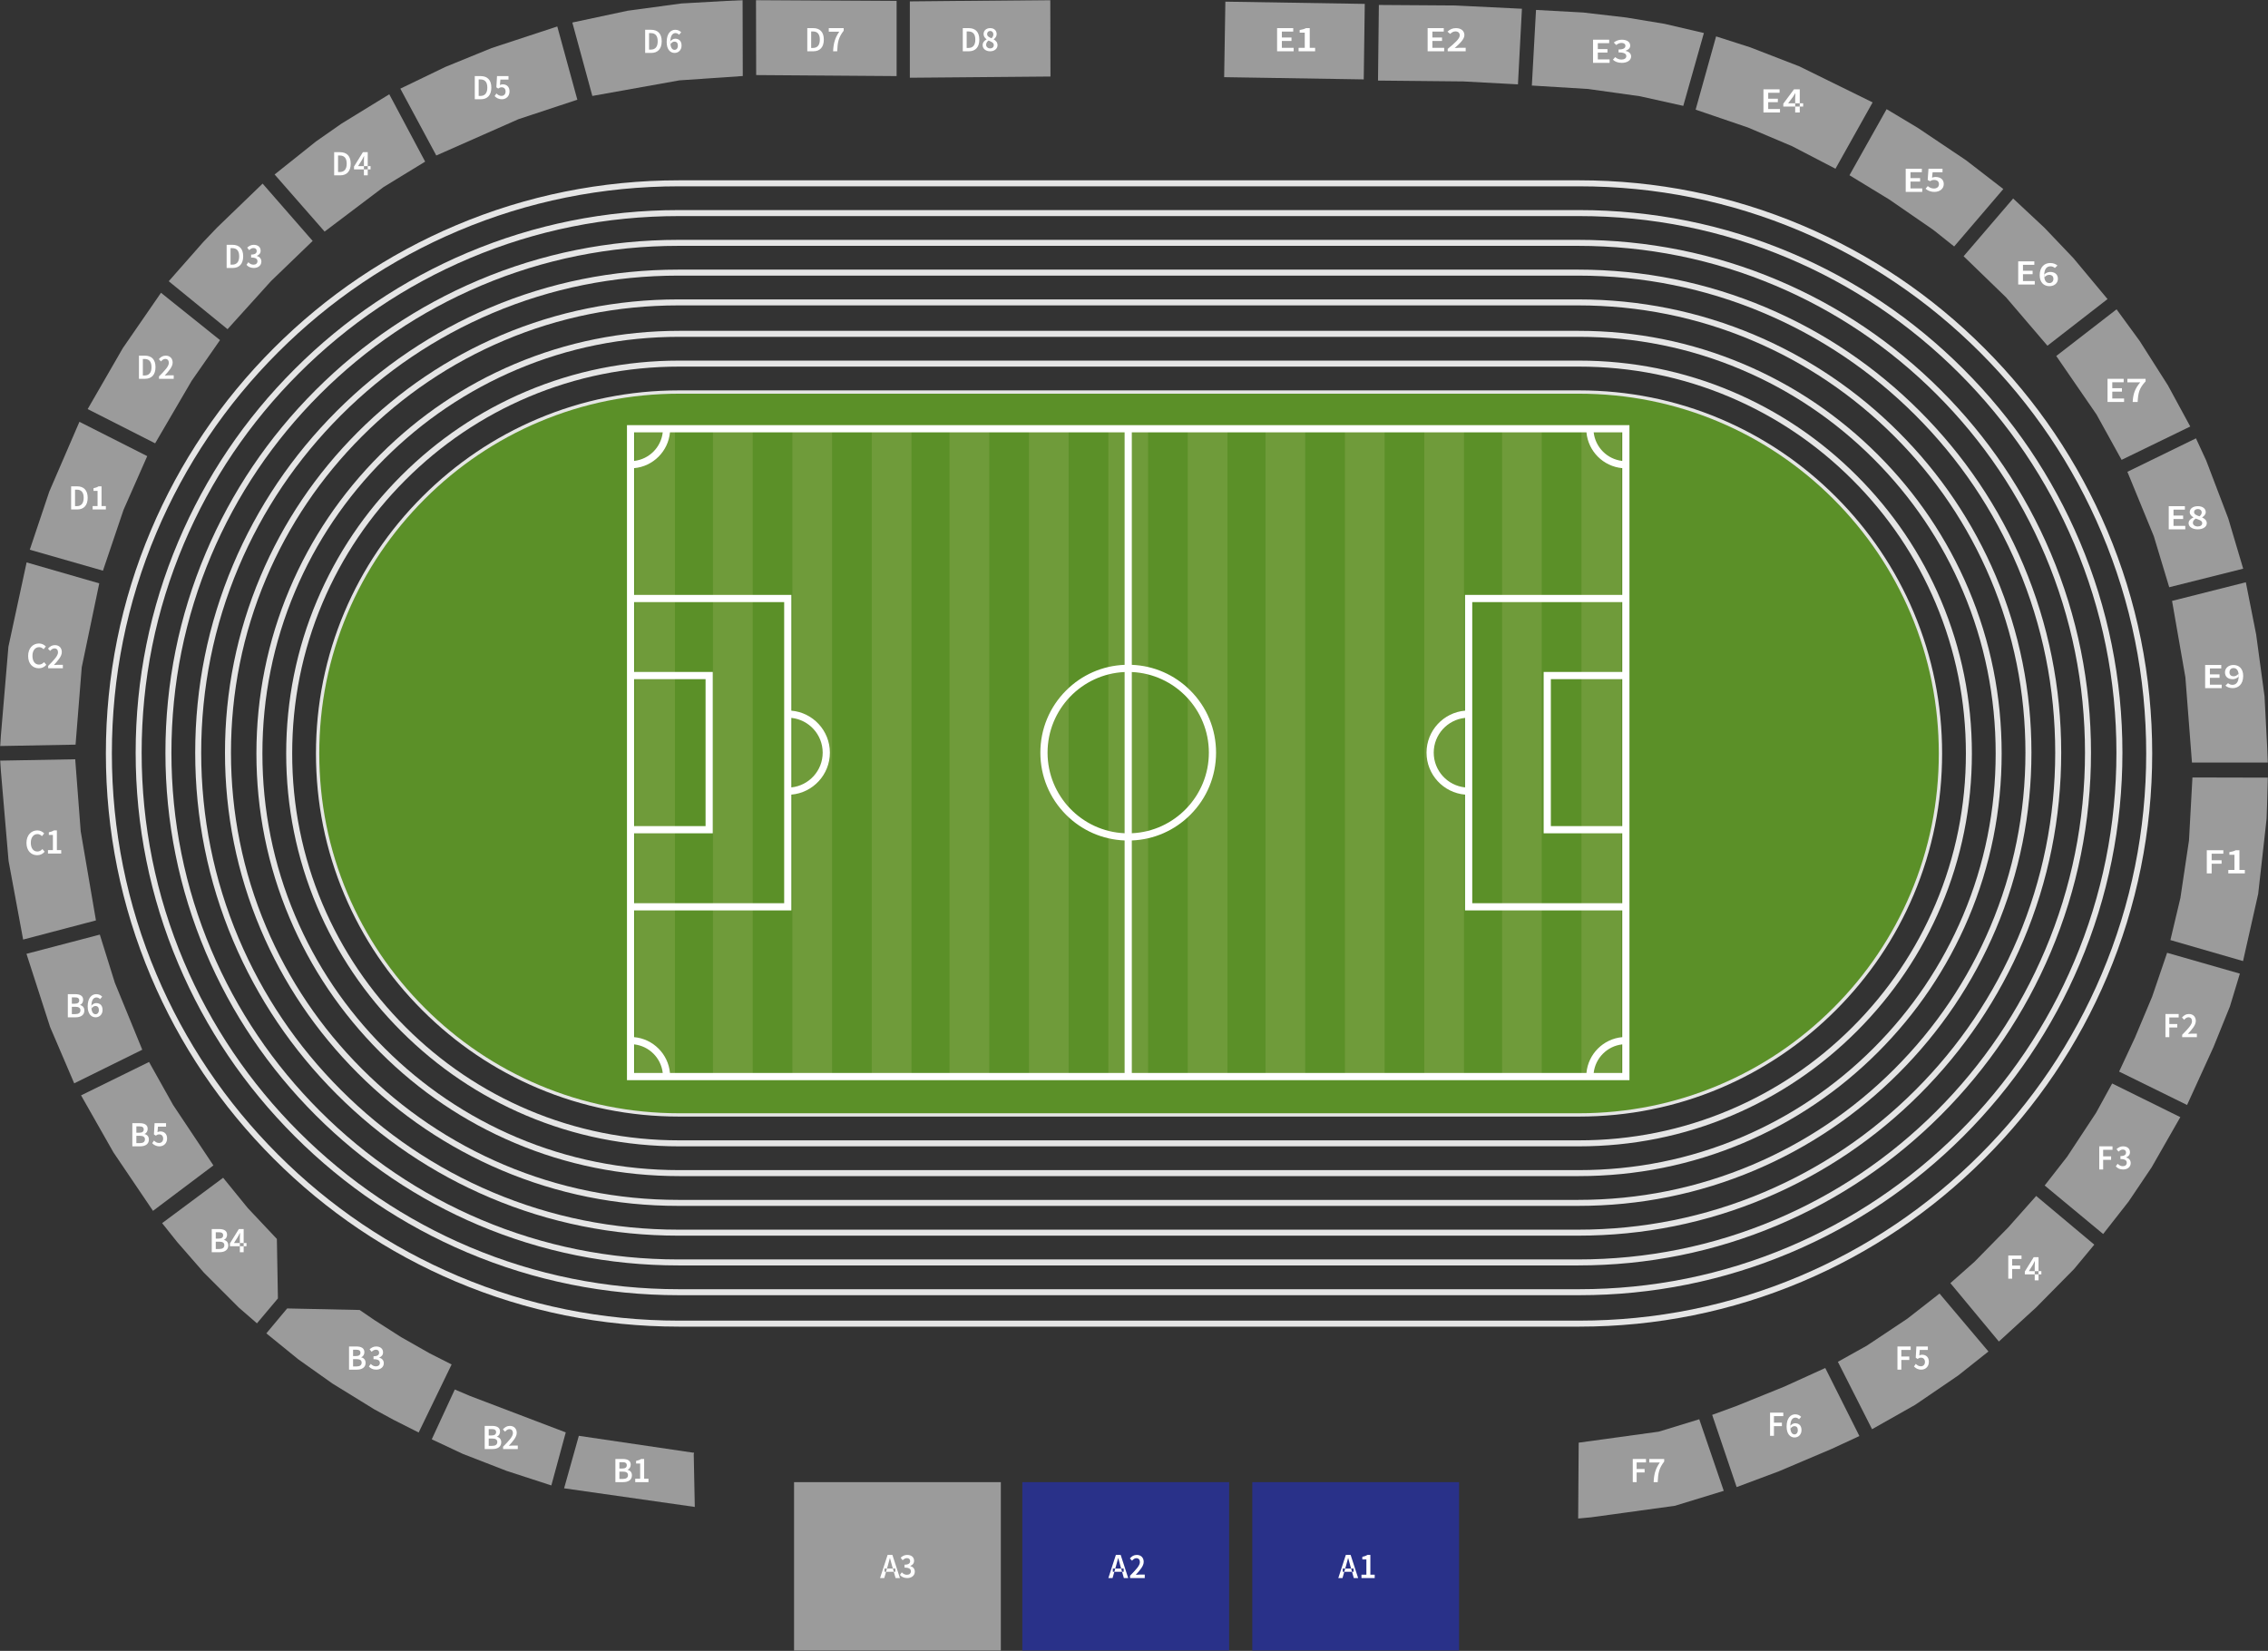 <svg width="1371px" height="998px" viewBox="0 0 1371 998" version="1.1" xmlns="http://www.w3.org/2000/svg" xmlns:xlink="http://www.w3.org/1999/xlink">
    <rect x="0" y="0" width="1371" height="998" fill="#333333" stroke="none"/>
    <title>Group 139</title>
    <defs>
        <polygon id="path-1" points="0 998 1371 998 1371 0 0 0"></polygon>
    </defs>
    <g id="Page-1" stroke="none" stroke-width="1" fill="none" fill-rule="evenodd">
        <g id="Nákupný-proces-1-Copy-3" transform="translate(-154, -504)">
            <g id="Group-139" transform="translate(154, 504)">
                <path d="M410.433,112.628 C364.145,112.628 319.253,121.691 277.003,139.565 C236.185,156.833 199.522,181.558 168.033,213.053 C136.544,244.548 111.823,281.218 94.559,322.045 C76.689,364.303 67.628,409.204 67.628,455.5 C67.628,501.796 76.689,546.697 94.559,588.955 C111.824,629.782 136.544,666.452 168.033,697.947 C199.522,729.442 236.185,754.167 277.003,771.435 C319.254,789.309 364.146,798.372 410.433,798.372 L954.567,798.372 C1000.854,798.372 1045.746,789.309 1087.997,771.435 C1128.815,754.167 1165.478,729.442 1196.968,697.947 C1228.456,666.452 1253.177,629.782 1270.441,588.955 C1288.312,546.696 1297.372,501.796 1297.372,455.5 C1297.372,409.204 1288.312,364.303 1270.441,322.045 C1253.177,281.219 1228.456,244.549 1196.968,213.053 C1165.478,181.558 1128.815,156.833 1087.997,139.565 C1045.747,121.691 1000.855,112.628 954.567,112.628 L410.433,112.628 Z M954.567,802 L410.433,802 C363.658,802 318.29,792.841 275.59,774.777 C234.34,757.326 197.289,732.34 165.468,700.513 C133.647,668.685 108.665,631.628 91.218,590.369 C73.157,547.661 64,502.284 64,455.5 C64,408.716 73.157,363.339 91.218,320.632 C108.665,279.372 133.647,242.315 165.468,210.487 C197.289,178.66 234.339,153.674 275.59,136.223 C318.29,118.159 363.657,109 410.433,109 L954.567,109 C1001.342,109 1046.71,118.159 1089.41,136.223 C1130.661,153.674 1167.711,178.66 1199.532,210.487 C1231.354,242.315 1256.335,279.373 1273.783,320.632 C1291.843,363.34 1301,408.716 1301,455.5 C1301,502.284 1291.843,547.66 1273.783,590.369 C1256.335,631.628 1231.353,668.685 1199.533,700.513 C1167.711,732.34 1130.661,757.326 1089.41,774.777 C1046.71,792.841 1001.342,802 954.567,802 L954.567,802 Z" id="Fill-1" fill="#E5E5E5"></path>
                <path d="M410.37,130.624 C366.514,130.624 323.989,139.195 283.978,156.1 C245.312,172.435 210.579,195.829 180.743,225.632 C150.907,255.434 127.486,290.128 111.133,328.75 C94.209,368.716 85.628,411.193 85.628,455 C85.628,498.807 94.209,541.283 111.132,581.25 C127.487,619.873 150.908,654.567 180.743,684.368 C210.579,714.171 245.312,737.565 283.978,753.9 C323.99,770.805 366.514,779.376 410.37,779.376 L954.63,779.376 C998.486,779.376 1041.01,770.805 1081.023,753.9 C1119.688,737.565 1154.421,714.171 1184.257,684.369 C1214.093,654.566 1237.513,619.872 1253.868,581.25 C1270.791,541.283 1279.372,498.807 1279.372,455 C1279.372,411.194 1270.791,368.717 1253.868,328.75 C1237.513,290.128 1214.093,255.434 1184.257,225.632 C1154.422,195.83 1119.689,172.436 1081.022,156.1 C1041.01,139.195 998.486,130.624 954.63,130.624 L410.37,130.624 Z M954.63,783 L410.37,783 C366.026,783 323.026,774.332 282.564,757.238 C243.466,740.72 208.345,717.065 178.177,686.931 C148.01,656.798 124.329,621.717 107.791,582.662 C90.677,542.246 82,499.294 82,455 C82,410.706 90.677,367.754 107.791,327.338 C124.328,288.284 148.009,253.203 178.177,223.069 C208.345,192.935 243.466,169.28 282.564,152.762 C323.025,135.668 366.026,127 410.37,127 L954.63,127 C998.975,127 1041.975,135.668 1082.436,152.762 C1121.535,169.281 1156.656,192.935 1186.823,223.069 C1216.99,253.202 1240.672,288.284 1257.21,327.338 C1274.323,367.755 1283,410.706 1283,455 C1283,499.294 1274.323,542.246 1257.209,582.662 C1240.673,621.716 1216.991,656.797 1186.823,686.932 C1156.655,717.065 1121.534,740.72 1082.436,757.239 C1041.974,774.332 998.974,783 954.63,783 L954.63,783 Z" id="Fill-3" fill="#E5E5E5"></path>
                <path d="M410.037,148.626 C368.648,148.626 328.526,156.718 290.785,172.679 C254.305,188.107 221.53,210.206 193.372,238.361 C165.213,266.515 143.112,299.286 127.683,335.762 C111.72,373.498 103.626,413.616 103.626,455 C103.626,496.384 111.72,536.502 127.682,574.237 C143.113,610.715 165.214,643.485 193.372,671.64 C221.531,699.794 254.305,721.893 290.785,737.321 C328.525,753.282 368.648,761.374 410.037,761.374 L953.963,761.374 C995.352,761.374 1035.473,753.282 1073.215,737.321 C1109.695,721.893 1142.47,699.794 1170.628,671.64 C1198.787,643.484 1220.888,610.713 1236.317,574.237 C1252.28,536.502 1260.374,496.385 1260.374,455 C1260.374,413.616 1252.28,373.499 1236.318,335.762 C1220.887,299.286 1198.786,266.515 1170.628,238.361 C1142.471,210.207 1109.696,188.108 1073.214,172.679 C1035.474,156.718 995.352,148.626 953.963,148.626 L410.037,148.626 Z M953.963,765 L410.037,765 C368.16,765 327.562,756.811 289.373,740.66 C252.46,725.05 219.298,702.69 190.808,674.203 C162.319,645.718 139.956,612.56 124.342,575.649 C108.19,537.464 100,496.872 100,455 C100,413.128 108.19,372.535 124.343,334.35 C139.955,297.442 162.318,264.284 190.808,235.797 C219.298,207.31 252.46,184.95 289.373,169.34 C327.563,153.189 368.16,145 410.037,145 L953.963,145 C995.84,145 1036.437,153.189 1074.627,169.34 C1111.541,184.952 1144.703,207.311 1173.192,235.797 C1201.682,264.283 1224.044,297.441 1239.658,334.35 C1255.81,372.536 1264,413.128 1264,455 C1264,496.872 1255.81,537.465 1239.657,575.65 C1224.045,612.558 1201.683,645.716 1173.192,674.203 C1144.702,702.69 1111.54,725.05 1074.627,740.661 C1036.437,756.811 995.839,765 953.963,765 L953.963,765 Z" id="Fill-5" fill="#E5E5E5"></path>
                <path d="M409.974,166.627 C371.015,166.627 333.26,174.241 297.759,189.259 C263.433,203.779 232.588,224.582 206.082,251.09 C179.577,277.597 158.776,308.445 144.256,342.775 C129.24,378.28 121.627,416.038 121.627,455 C121.627,493.962 129.24,531.72 144.256,567.224 C158.776,601.556 179.577,632.404 206.082,658.91 C232.587,685.418 263.432,706.221 297.759,720.741 C333.262,735.759 371.016,743.373 409.974,743.373 L954.026,743.373 C992.984,743.373 1030.738,735.759 1066.241,720.742 C1100.567,706.221 1131.412,685.418 1157.918,658.91 C1184.424,632.402 1205.225,601.554 1219.743,567.225 C1234.76,531.72 1242.373,493.962 1242.373,455 C1242.373,416.038 1234.76,378.281 1219.744,342.776 C1205.224,308.444 1184.423,277.596 1157.918,251.09 C1131.414,224.583 1100.57,203.78 1066.241,189.259 C1030.739,174.241 992.985,166.627 954.026,166.627 L409.974,166.627 Z M954.026,747 L409.974,747 C370.528,747 332.298,739.289 296.347,724.082 C261.587,709.379 230.355,688.315 203.517,661.476 C176.681,634.637 155.618,603.402 140.915,568.637 C125.71,532.684 118,494.45 118,455 C118,415.55 125.71,377.316 140.916,341.362 C155.618,306.599 176.68,275.364 203.517,248.525 C230.355,221.685 261.587,200.621 296.346,185.918 C332.297,170.711 370.527,163 409.974,163 L954.026,163 C993.473,163 1031.702,170.711 1067.654,185.918 C1102.415,200.622 1133.648,221.686 1160.483,248.524 C1187.32,275.363 1208.382,306.598 1223.085,341.362 C1238.29,377.317 1246,415.55 1246,455 C1246,494.45 1238.29,532.684 1223.084,568.638 C1208.383,603.399 1187.321,634.635 1160.483,661.476 C1133.645,688.315 1102.413,709.379 1067.654,724.083 C1031.702,739.289 993.472,747 954.026,747 L954.026,747 Z" id="Fill-7" fill="#E5E5E5"></path>
                <path d="M409.907,184.629 C373.379,184.629 337.992,191.765 304.73,205.838 C272.558,219.451 243.643,238.958 218.791,263.819 C193.939,288.679 174.438,317.603 160.83,349.788 C146.761,383.061 139.628,418.46 139.628,455 C139.628,491.54 146.761,526.939 160.829,560.211 C174.438,592.398 193.94,621.322 218.791,646.181 C243.642,671.041 272.556,690.548 304.73,704.162 C337.994,718.235 373.38,725.371 409.907,725.371 L954.093,725.371 C990.62,725.371 1026.006,718.235 1059.269,704.163 C1091.442,690.55 1120.357,671.042 1145.209,646.181 C1170.062,621.321 1189.563,592.396 1203.17,560.212 C1217.239,526.938 1224.372,491.54 1224.372,455 C1224.372,418.461 1217.239,383.062 1203.171,349.788 C1189.562,317.603 1170.061,288.679 1145.209,263.819 C1120.359,238.96 1091.444,219.452 1059.27,205.838 C1026.007,191.765 990.621,184.629 954.093,184.629 L409.907,184.629 Z M954.093,729 L409.907,729 C372.892,729 337.03,721.768 303.317,707.505 C270.71,693.708 241.408,673.939 216.225,648.747 C191.042,623.556 171.28,594.244 157.488,561.625 C143.23,527.903 136,492.028 136,455 C136,417.972 143.23,382.097 157.488,348.374 C171.28,315.756 191.042,286.445 216.225,261.253 C241.41,236.06 270.712,216.291 303.317,202.496 C337.029,188.232 372.891,181 409.907,181 L954.093,181 C991.109,181 1026.971,188.232 1060.683,202.496 C1093.29,216.293 1122.592,236.061 1147.775,261.252 C1172.958,286.445 1192.72,315.757 1206.512,348.374 C1220.77,382.099 1228,417.972 1228,455 C1228,492.028 1220.77,527.902 1206.512,561.626 C1192.721,594.243 1172.959,623.554 1147.775,648.747 C1122.59,673.94 1093.288,693.709 1060.683,707.505 C1026.97,721.768 991.108,729 954.093,729 L954.093,729 Z" id="Fill-9" fill="#E5E5E5"></path>
                <path d="M410.593,203.624 C376.529,203.624 343.543,210.269 312.549,223.373 C282.559,236.052 255.601,254.229 232.424,277.397 C209.249,300.564 191.066,327.512 178.381,357.492 C165.272,388.475 158.625,421.449 158.625,455.5 C158.625,489.551 165.272,522.525 178.38,553.507 C191.066,583.488 209.25,610.437 232.425,633.603 C255.6,656.769 282.557,674.946 312.549,687.628 C343.544,700.731 376.53,707.376 410.593,707.376 L954.407,707.376 C988.47,707.376 1021.457,700.732 1052.451,687.628 C1082.44,674.948 1109.398,656.771 1132.575,633.603 C1155.752,610.436 1173.935,583.487 1186.619,553.508 C1199.728,522.525 1206.375,489.551 1206.375,455.5 C1206.375,421.449 1199.728,388.475 1186.62,357.493 C1173.934,327.512 1155.751,300.564 1132.575,277.397 C1109.4,254.23 1082.443,236.054 1052.451,223.373 C1021.457,210.269 988.471,203.624 954.407,203.624 L410.593,203.624 Z M954.407,711 L410.593,711 C376.042,711 342.581,704.259 311.137,690.966 C280.712,678.101 253.368,659.664 229.861,636.166 C206.354,612.668 187.91,585.332 175.041,554.919 C161.743,523.488 155,490.039 155,455.5 C155,420.961 161.743,387.512 175.042,356.08 C187.91,325.668 206.354,298.333 229.861,274.834 C253.37,251.334 280.715,232.898 311.137,220.035 C342.58,206.741 376.041,200 410.593,200 L954.407,200 C988.959,200 1022.42,206.741 1053.863,220.035 C1084.287,232.899 1111.632,251.336 1135.139,274.834 C1158.646,298.333 1177.091,325.668 1189.959,356.081 C1203.257,387.513 1210,420.962 1210,455.5 C1210,490.039 1203.257,523.488 1189.958,554.92 C1177.091,585.331 1158.647,612.667 1135.139,636.166 C1111.63,659.666 1084.285,678.104 1053.863,690.966 C1022.42,704.26 988.958,711 954.407,711 L954.407,711 Z" id="Fill-11" fill="#E5E5E5"></path>
                <path d="M410.525,221.626 C378.893,221.626 348.274,227.792 319.52,239.952 C291.683,251.725 266.656,268.606 245.133,290.126 C223.611,311.646 206.729,336.67 194.955,364.505 C182.793,393.256 176.626,423.871 176.626,455.5 C176.626,487.129 182.793,517.743 194.954,546.494 C206.729,574.33 223.612,599.355 245.134,620.874 C266.654,642.393 291.681,659.274 319.52,671.047 C348.275,683.208 378.893,689.374 410.525,689.374 L954.475,689.374 C986.107,689.374 1016.725,683.208 1045.48,671.049 C1073.316,659.276 1098.343,642.395 1119.866,620.874 C1141.389,599.354 1158.272,574.33 1170.045,546.495 C1182.207,517.744 1188.374,487.129 1188.374,455.5 C1188.374,423.871 1182.207,393.257 1170.047,364.506 C1158.272,336.671 1141.389,311.646 1119.866,290.126 C1098.345,268.606 1073.318,251.726 1045.48,239.952 C1016.726,227.792 986.108,221.626 954.475,221.626 L410.525,221.626 Z M954.475,693 L410.525,693 C378.406,693 347.312,686.738 318.107,674.387 C289.837,662.43 264.422,645.288 242.57,623.438 C220.716,601.587 203.572,576.175 191.614,547.907 C179.263,518.707 173,487.617 173,455.5 C173,423.383 179.263,392.293 191.615,363.092 C203.572,334.825 220.716,309.414 242.569,287.562 C264.423,265.711 289.838,248.569 318.107,236.613 C347.311,224.262 378.405,218 410.525,218 L954.475,218 C986.595,218 1017.689,224.262 1046.893,236.613 C1075.163,248.569 1100.578,265.711 1122.43,287.562 C1144.285,309.414 1161.429,334.826 1173.387,363.094 C1185.737,392.293 1192,423.383 1192,455.5 C1192,487.617 1185.737,518.707 1173.385,547.907 C1161.429,576.174 1144.285,601.586 1122.43,623.438 C1100.576,645.29 1075.161,662.432 1046.892,674.389 C1017.688,686.738 986.595,693 954.475,693 L954.475,693 Z" id="Fill-13" fill="#E5E5E5"></path>
                <path d="M410.452,239.628 C381.251,239.628 353.002,245.316 326.488,256.532 C300.805,267.397 277.709,282.983 257.841,302.856 C237.973,322.728 222.391,345.829 211.528,371.517 C200.313,398.037 194.627,426.293 194.627,455.5 C194.627,484.707 200.313,512.962 211.527,539.481 C222.391,565.171 237.973,588.273 257.841,608.145 C277.709,628.016 300.804,643.602 326.488,654.467 C353.003,665.684 381.253,671.372 410.452,671.372 L954.548,671.372 C983.748,671.372 1011.998,665.685 1038.511,654.469 C1064.193,643.604 1087.29,628.018 1107.16,608.144 C1127.028,588.272 1142.61,565.171 1153.472,539.483 C1164.687,512.963 1170.373,484.707 1170.373,455.5 C1170.373,426.293 1164.687,398.038 1153.473,371.519 C1142.61,345.83 1127.028,322.728 1107.159,302.855 C1087.292,282.983 1064.196,267.398 1038.512,256.532 C1011.998,245.316 983.749,239.628 954.548,239.628 L410.452,239.628 Z M954.548,675 L410.452,675 C380.764,675 352.039,669.216 325.074,657.809 C298.958,646.76 275.475,630.914 255.277,610.71 C235.076,590.506 219.233,567.017 208.186,540.895 C196.782,513.925 191,485.195 191,455.5 C191,425.805 196.783,397.073 208.187,370.104 C219.233,343.983 235.076,320.494 255.276,300.291 C275.476,280.085 298.96,264.239 325.075,253.191 C352.038,241.784 380.763,236 410.452,236 L954.548,236 C984.237,236 1012.962,241.784 1039.925,253.191 C1066.041,264.239 1089.525,280.086 1109.724,300.29 C1129.925,320.495 1145.768,343.985 1156.814,370.105 C1168.218,397.074 1174,425.805 1174,455.5 C1174,485.196 1168.218,513.927 1156.813,540.895 C1145.768,567.017 1129.925,590.505 1109.724,610.709 C1089.523,630.915 1066.039,646.763 1039.925,657.81 C1012.961,669.217 984.236,675 954.548,675 L954.548,675 Z" id="Fill-15" fill="#E5E5E5"></path>
                <path d="M410.556,673 C381.123,673 352.646,667.269 325.917,655.967 C300.027,645.019 276.746,629.316 256.721,609.296 C236.694,589.275 220.987,566 210.036,540.115 C198.732,513.395 193,484.926 193,455.5 C193,426.074 198.732,397.605 210.037,370.883 C220.988,345.001 236.694,321.726 256.72,301.705 C276.747,281.683 300.028,265.98 325.917,255.033 C352.646,243.731 381.122,238 410.556,238 L954.444,238 C983.878,238 1012.354,243.731 1039.083,255.033 C1064.973,265.981 1088.254,281.683 1108.279,301.704 C1128.306,321.726 1144.014,345.001 1154.964,370.885 C1166.268,397.605 1172,426.074 1172,455.5 C1172,484.926 1166.268,513.395 1154.963,540.117 C1144.013,565.999 1128.306,589.274 1108.28,609.295 C1088.252,629.318 1064.971,645.021 1039.082,655.969 C1012.354,667.27 983.877,673 954.444,673 L410.556,673 Z" id="Fill-17" fill="#5B9028"></path>
                <mask id="mask-2" fill="white">
                    <use xlink:href="#path-1"></use>
                </mask>
                <g id="Clip-20"></g>
                <polygon id="Fill-19" fill="#6F9B3A" mask="url(#mask-2)" points="431 651 455 651 455 259 431 259"></polygon>
                <polygon id="Fill-21" fill="#6F9B3A" mask="url(#mask-2)" points="384 651 408 651 408 259 384 259"></polygon>
                <polygon id="Fill-22" fill="#6F9B3A" mask="url(#mask-2)" points="479 651 503 651 503 259 479 259"></polygon>
                <polygon id="Fill-23" fill="#6F9B3A" mask="url(#mask-2)" points="527 651 551 651 551 259 527 259"></polygon>
                <polygon id="Fill-24" fill="#6F9B3A" mask="url(#mask-2)" points="574 651 598 651 598 259 574 259"></polygon>
                <polygon id="Fill-25" fill="#6F9B3A" mask="url(#mask-2)" points="622 651 646 651 646 259 622 259"></polygon>
                <polygon id="Fill-26" fill="#6F9B3A" mask="url(#mask-2)" points="670 651 694 651 694 259 670 259"></polygon>
                <polygon id="Fill-27" fill="#6F9B3A" mask="url(#mask-2)" points="718 651 742 651 742 259 718 259"></polygon>
                <polygon id="Fill-28" fill="#6F9B3A" mask="url(#mask-2)" points="765 651 789 651 789 259 765 259"></polygon>
                <polygon id="Fill-29" fill="#6F9B3A" mask="url(#mask-2)" points="813 651 837 651 837 259 813 259"></polygon>
                <polygon id="Fill-30" fill="#6F9B3A" mask="url(#mask-2)" points="861 651 885 651 885 259 861 259"></polygon>
                <polygon id="Fill-31" fill="#6F9B3A" mask="url(#mask-2)" points="908 651 932 651 932 259 908 259"></polygon>
                <polygon id="Fill-32" fill="#6F9B3A" mask="url(#mask-2)" points="956 651 980 651 980 259 956 259"></polygon>
                <path d="M885.622,476.009 C875,474.917 866.687,465.912 866.687,455 C866.687,444.088 875,435.083 885.622,433.991 L885.622,476.009 Z M885.622,359.635 L885.622,429.622 C872.598,430.729 862.338,441.687 862.338,455 C862.338,468.313 872.598,479.271 885.622,480.378 L885.622,550.365 L980.651,550.365 L980.651,626.99 C969.193,628.028 960.042,637.184 959.004,648.648 L684.175,648.648 L684.175,508.087 C697.544,507.552 710.035,502.092 719.551,492.571 C729.581,482.536 735.105,469.193 735.105,455 C735.105,440.807 729.581,427.464 719.551,417.429 C710.035,407.908 697.544,402.448 684.175,401.913 L684.175,261.352 L959.004,261.352 C960.042,272.816 969.193,281.972 980.651,283.01 L980.651,359.635 L885.622,359.635 Z M933.136,406.23 L933.136,503.77 L980.651,503.77 L980.651,546.013 L889.971,546.013 L889.971,363.987 L980.651,363.987 L980.651,406.23 L933.136,406.23 Z M937.486,499.418 L980.651,499.418 L980.651,410.581 L937.486,410.581 L937.486,499.418 Z M980.651,648.648 L963.374,648.648 C964.38,639.586 971.593,632.368 980.651,631.362 L980.651,648.648 Z M478.378,433.991 C489.001,435.083 497.314,444.088 497.314,455 C497.314,465.912 489.001,474.917 478.378,476.009 L478.378,433.991 Z M404.996,648.648 C403.958,637.184 394.807,628.028 383.349,626.99 L383.349,550.365 L478.378,550.365 L478.378,480.378 C491.402,479.271 501.663,468.313 501.663,455 C501.663,441.687 491.402,430.729 478.378,429.622 L478.378,359.635 L383.349,359.635 L383.349,283.01 C394.807,281.972 403.958,272.816 404.996,261.352 L679.825,261.352 L679.825,401.913 C666.457,402.448 653.965,407.908 644.449,417.429 C634.419,427.464 628.895,440.807 628.895,455 C628.895,469.193 634.419,482.536 644.449,492.571 C653.965,502.092 666.457,507.552 679.825,508.087 L679.825,648.648 L404.996,648.648 Z M383.349,648.648 L383.349,631.362 C392.407,632.368 399.62,639.586 400.626,648.648 L383.349,648.648 Z M430.864,503.77 L430.864,406.23 L383.349,406.23 L383.349,363.987 L474.029,363.987 L474.029,546.013 L383.349,546.013 L383.349,503.77 L430.864,503.77 Z M383.349,499.419 L426.514,499.419 L426.514,410.582 L383.349,410.582 L383.349,499.419 Z M383.349,261.352 L400.626,261.352 C399.62,270.414 392.407,277.632 383.349,278.638 L383.349,261.352 Z M684.175,406.269 C710.053,407.411 730.756,428.831 730.756,455 C730.756,481.169 710.053,502.589 684.175,503.731 L684.175,406.269 Z M679.825,503.731 C653.947,502.589 633.244,481.169 633.244,455 C633.244,428.831 653.947,407.411 679.825,406.269 L679.825,503.731 Z M980.651,261.352 L980.651,278.638 C971.593,277.632 964.38,270.414 963.374,261.352 L980.651,261.352 Z M958.904,257 L679.825,257 L405.096,257 L379,257 L379,283.11 L379,359.635 L379,406.23 L379,503.77 L379,550.365 L379,626.89 L379,653 L405.096,653 L679.825,653 L958.904,653 L985,653 L985,626.89 L985,550.365 L985,503.77 L985,406.23 L985,359.635 L985,283.11 L985,257 L958.904,257 Z" id="Fill-33" fill="#FFFFFF" mask="url(#mask-2)"></path>
                <polygon id="E9" fill=" #9B9B9B " mask="url(#mask-2)" points="1357.599 352 1313 363.265 1321.061 409.473 1325.04 461 1371 461 1368.906 420.946 1363.84 383.55"></polygon>
                <polygon id="B1" fill=" #9B9B9B " mask="url(#mask-2)" points="419.37 879.217 420 911 341 899.725 349.902 868 418.817 878.169 419.55 878.174"></polygon>
                <polygon id="B2" fill=" #9B9B9B " mask="url(#mask-2)" points="342 865.938 333.282 898 306.199 889.19 279.733 878.911 261 870.11 274.921 840 284.191 843.932"></polygon>
                <polyline id="B3" fill=" #9B9B9B " mask="url(#mask-2)" points="273 824.864 253.075 866 273 824.864 259.682 818.112 242.483 808.347 226.228 797.96 217.419 791.935 173.584 791 161 806.062 180.296 821.748 200.955 836.395 222.288 849.547 226.228 851.977 237.869 858.313 253.075 866"></polyline>
                <polygon id="B4" fill=" #9B9B9B " mask="url(#mask-2)" points="167.371 748.987 168 784.935 155.32 800 144.213 790.338 123.255 769.351 107.117 750.857 98 739.429 134.886 712 149.766 730.286"></polygon>
                <polygon id="B5" fill=" #9B9B9B " mask="url(#mask-2)" points="92.485 732 129 704.532 104.656 668.012 90.092 642 49 662.185 68.558 696.624"></polygon>
                <polyline id="B6" fill=" #9B9B9B " mask="url(#mask-2)" points="44.897 654.895 86 634.593 69.413 594.093 60.337 565 16 576.616 30.292 620.884 44.897 655"></polyline>
                <polygon id="C1" fill=" #9B9B9B " mask="url(#mask-2)" points="13.982 568 58 556.422 48.782 502.496 45.468 459 0 459.834 5.178 520.436"></polygon>
                <polyline id="C2" fill=" #9B9B9B " mask="url(#mask-2)" points="0.104 451 45.675 450.163 49.412 403.399 60 352.659 16.09 340 5.087 390.949 0 451"></polyline>
                <polygon id="D1" fill=" #9B9B9B " mask="url(#mask-2)" points="18 332.323 62.231 345 74.675 308.225 89 275.745 48.01 255 29.816 297.119"></polygon>
                <polygon id="D2" fill=" #9B9B9B " mask="url(#mask-2)" points="53 247.304 93.78 268 115.835 230.248 133 205.6 97.317 177 74.222 210.488"></polygon>
                <polygon id="D3" fill=" #9B9B9B " mask="url(#mask-2)" points="102 170.017 137.548 199 163.846 169.912 189 145.654 158.753 111 131.208 137.568 122.892 146.284"></polygon>
                <polygon id="D4" fill=" #9B9B9B " mask="url(#mask-2)" points="166 105.478 196.229 140 231.774 113.138 257 97.713 235.318 57 206.444 74.733 191.122 85.436"></polygon>
                <polygon id="D5" fill=" #9B9B9B " mask="url(#mask-2)" points="242 53.59 263.734 94 313.368 72.072 349 60.273 336.879 16 297.172 29.052 269.273 40.434"></polygon>
                <polyline id="D6" fill=" #9B9B9B " mask="url(#mask-2)" points="346 13.715 358.069 58 410.713 48.578 449 45.96 448.896 0 411.857 2.094 379.397 6.491 346 13.61"></polyline>
                <polygon id="D7" fill=" #9B9B9B " mask="url(#mask-2)" points="457 0 457.105 45.38 542 46 542 0.517"></polygon>
                <polygon id="D8" fill=" #9B9B9B " mask="url(#mask-2)" points="550 0.841 550 47 635 46.264 634.895 0"></polygon>
                <polygon id="E1" fill=" #9B9B9B " mask="url(#mask-2)" points="740.729 1 740 46.648 824.375 48 825 2.352"></polygon>
                <polygon id="E2" fill=" #9B9B9B " mask="url(#mask-2)" points="833.522 3 833 48.709 884.594 49.23 917.598 51 920 5.291 879.581 3.312"></polygon>
                <polygon id="E3" fill=" #9B9B9B " mask="url(#mask-2)" points="928.514 6 926 51.712 960.038 53.795 991.249 58.169 1017.537 64 1030 19.953 1006.33 14.435 983.079 10.582 957.001 7.562"></polygon>
                <polygon id="E4" fill=" #9B9B9B " mask="url(#mask-2)" points="1037.374 22 1025 66.293 1056.611 77.078 1083.335 88.388 1109.539 102 1132 61.895 1087.702 40.115 1057.963 28.597"></polygon>
                <polygon id="E5" fill=" #9B9B9B " mask="url(#mask-2)" points="1140.445 66 1118 105.936 1142.107 120.638 1168.708 138.99 1181.282 149 1211 114.278 1188.451 96.864 1159.253 77.261"></polygon>
                <polygon id="E6" fill=" #9B9B9B " mask="url(#mask-2)" points="1216.942 120 1187 154.908 1212.65 179.753 1237.671 209 1274 180.801 1253.376 156.061 1235.892 137.716"></polygon>
                <polygon id="E7" fill=" #9B9B9B " mask="url(#mask-2)" points="1243 215.209 1267.373 250.627 1282.502 278 1324 257.836 1310.448 232.866 1293.428 206.119 1279.455 187"></polygon>
                <polygon id="E8" fill=" #9B9B9B " mask="url(#mask-2)" points="1286 285.221 1301.952 324.092 1311.292 355 1356 343.789 1346.974 313.405 1333.646 278.411 1327.454 265"></polygon>
                <polyline id="F1" fill=" #9B9B9B " mask="url(#mask-2)" points="1325.319 470.105 1323.238 508.084 1318.035 542.916 1312 568.305 1355.912 581 1365.069 540.398 1370.168 494.865 1371 470.105 1325.319 470"></polyline>
                <polygon id="F2" fill=" #9B9B9B " mask="url(#mask-2)" points="1310.013 576 1300.966 602.539 1290.567 627.308 1281 647.81 1322.076 668 1337.986 633.136 1347.969 608.471 1354 588.593"></polygon>
                <polygon id="F3" fill=" #9B9B9B " mask="url(#mask-2)" points="1276.791 655 1267.064 672.741 1249.597 699.248 1236 716.675 1271.352 746 1286.727 726.381 1300.638 705.718 1318 675.35"></polygon>
                <polygon id="F4" fill=" #9B9B9B " mask="url(#mask-2)" points="1230.867 723 1213.925 742.067 1193.552 762.809 1179 775.695 1208.312 811 1230.867 790.362 1253.735 767.209 1266 752.438"></polygon>
                <polygon id="F5" fill=" #9B9B9B " mask="url(#mask-2)" points="1172.435 782 1153.145 797.07 1128.508 813.49 1111 823.26 1131.653 864 1157.758 849.242 1183.653 831.574 1202 817.024"></polygon>
                <polygon id="F6" fill=" #9B9B9B " mask="url(#mask-2)" points="1103.365 827 1078.666 838.23 1049.903 849.88 1035 855.338 1049.798 899 1075.331 889.449 1107.221 875.91 1124 868.143"></polygon>
                <polygon id="F7" fill=" #9B9B9B " mask="url(#mask-2)" points="1027.193 858 1002.726 865.487 954.315 872.142 954 918 961.771 917.272 1012.492 910.305 1042 901.258"></polygon>
                <polygon id="A1" fill=" #293189 " mask="url(#mask-2)" points="757 998 882 998 882 896 757 896"></polygon>
                <polygon id="A2" fill=" #293189 " mask="url(#mask-2)" points="618 998 743 998 743 896 618 896"></polygon>
                <polygon id="A3" fill=" #9B9B9B " mask="url(#mask-2)" points="480 998 605 998 605 896 480 896"></polygon>
                <polygon id="Fill-69" fill="#FFFFFF" mask="url(#mask-2)" points="772 17 781.752 17 781.752 19.089 774.874 19.089 774.874 22.677 780.702 22.677 780.702 24.766 774.874 24.766 774.874 28.911 782 28.911 782 31 772 31"></polygon>
                <path d="M785,28.932 L788.72,28.932 L788.72,19.746 L785.648,19.746 L785.648,18.153 C787.299,17.898 788.438,17.537 789.483,17 L791.729,17 L791.729,28.932 L795,28.932 L795,31 L785,31 L785,28.932 Z" id="Fill-70" fill="#FFFFFF" mask="url(#mask-2)"></path>
                <polygon id="Fill-71" fill="#FFFFFF" mask="url(#mask-2)" points="863 17 872.752 17 872.752 19.089 865.874 19.089 865.874 22.677 871.702 22.677 871.702 24.766 865.874 24.766 865.874 28.911 873 28.911 873 31 863 31"></polygon>
                <path d="M875.142,29.558 C879.6,25.853 882.411,23.443 882.411,21.344 C882.411,19.898 881.481,18.978 879.752,18.978 C878.508,18.978 877.477,19.677 876.618,20.498 L875,19.133 C876.466,17.777 877.942,17 880.136,17 C883.21,17 885.222,18.667 885.222,21.215 C885.222,23.659 882.573,26.172 879.368,29.031 C880.217,28.962 881.279,28.893 882.067,28.893 L886,28.893 L886,31 L875.142,31 L875.142,29.558 Z" id="Fill-72" fill="#FFFFFF" mask="url(#mask-2)"></path>
                <polygon id="Fill-73" fill="#FFFFFF" mask="url(#mask-2)" points="963 24 972.752 24 972.752 26.089 965.874 26.089 965.874 29.677 971.702 29.677 971.702 31.766 965.874 31.766 965.874 35.911 973 35.911 973 38 963 38"></polygon>
                <path d="M975,36.092 L976.372,34.532 C977.339,35.346 978.552,36.008 980.149,36.008 C981.892,36.008 983.095,35.244 983.095,33.972 C983.095,32.582 982.038,31.683 978.416,31.683 L978.416,29.902 C981.532,29.902 982.554,28.986 982.554,27.748 C982.554,26.62 981.667,25.942 980.199,25.942 C978.968,25.942 977.975,26.442 977.014,27.214 L975.521,25.705 C976.873,24.687 978.406,24 980.32,24 C983.365,24 985.459,25.289 985.459,27.566 C985.459,29.071 984.407,30.089 982.684,30.665 L982.684,30.75 C984.567,31.166 986,32.31 986,34.108 C986,36.567 983.465,38 980.4,38 C977.83,38 976.122,37.161 975,36.092" id="Fill-74" fill="#FFFFFF" mask="url(#mask-2)"></path>
                <polygon id="Fill-75" fill="#FFFFFF" mask="url(#mask-2)" points="1066 54 1075.752 54 1075.752 56.089 1068.874 56.089 1068.874 59.677 1074.702 59.677 1074.702 61.766 1068.874 61.766 1068.874 65.911 1076 65.911 1076 68 1066 68"></polygon>
                <path d="M1085.184,59.271 C1085.184,58.457 1085.266,57.172 1085.316,56.358 L1085.214,56.358 C1084.804,57.089 1084.343,57.784 1083.882,58.531 L1080.921,62.439 L1090,62.439 L1090,64.401 L1078,64.401 L1078,62.676 L1084.456,54 L1087.95,54 L1087.95,68 L1085.184,68 L1085.184,59.271 Z" id="Fill-76" fill="#FFFFFF" mask="url(#mask-2)"></path>
                <polygon id="Fill-77" fill="#FFFFFF" mask="url(#mask-2)" points="1152 102 1161.752 102 1161.752 104.089 1154.874 104.089 1154.874 107.677 1160.702 107.677 1160.702 109.766 1154.874 109.766 1154.874 113.911 1162 113.911 1162 116 1152 116"></polygon>
                <path d="M1164,114.091 L1165.336,112.502 C1166.284,113.288 1167.441,113.97 1169.046,113.97 C1170.821,113.97 1172.108,112.994 1172.108,111.336 C1172.108,109.704 1170.931,108.771 1169.186,108.771 C1168.179,108.771 1167.6,109.004 1166.652,109.54 L1165.286,108.78 L1165.765,102 L1174.242,102 L1174.242,104.107 L1168.259,104.107 L1167.919,107.424 C1168.588,107.139 1169.201,106.983 1170.014,106.983 C1172.736,106.983 1175,108.322 1175,111.267 C1175,114.281 1172.343,116 1169.416,116 C1166.842,116 1165.177,115.11 1164,114.091" id="Fill-78" fill="#FFFFFF" mask="url(#mask-2)"></path>
                <polygon id="Fill-79" fill="#FFFFFF" mask="url(#mask-2)" points="1220 158 1229.752 158 1229.752 160.089 1222.874 160.089 1222.874 163.677 1228.702 163.677 1228.702 165.766 1222.874 165.766 1222.874 169.911 1230 169.911 1230 172 1220 172"></polygon>
                <path d="M1233,166.411 C1233,161.179 1236.057,159 1239.389,159 C1241.342,159 1242.763,159.687 1243.734,160.526 L1242.15,162.01 C1241.546,161.425 1240.534,160.993 1239.553,160.993 C1237.442,160.993 1235.719,162.358 1235.719,166.411 C1235.719,169.744 1237.003,171.134 1238.848,171.134 C1240.197,171.134 1241.28,170.223 1241.28,168.574 C1241.28,166.984 1240.33,166.165 1238.715,166.165 C1237.764,166.165 1236.634,166.623 1235.709,167.844 L1235.586,166.131 C1236.517,165.054 1238.035,164.401 1239.257,164.401 C1242.057,164.401 1244,165.758 1244,168.574 C1244,171.27 1241.669,173 1238.888,173 C1235.709,173 1233,170.948 1233,166.411" id="Fill-80" fill="#FFFFFF" mask="url(#mask-2)"></path>
                <polygon id="Fill-81" fill="#FFFFFF" mask="url(#mask-2)" points="1274 229 1283.752 229 1283.752 231.089 1276.874 231.089 1276.874 234.677 1282.702 234.677 1282.702 236.766 1276.874 236.766 1276.874 240.911 1284 240.911 1284 243 1274 243"></polygon>
                <path d="M1293.753,231.147 L1286,231.147 L1286,229 L1297,229 L1297,230.558 C1293.155,234.627 1292.495,237.54 1292.206,243 L1289.196,243 C1289.484,238.037 1290.588,234.9 1293.753,231.147" id="Fill-82" fill="#FFFFFF" mask="url(#mask-2)"></path>
                <polygon id="Fill-83" fill="#FFFFFF" mask="url(#mask-2)" points="1311 306 1320.752 306 1320.752 308.089 1313.874 308.089 1313.874 311.677 1319.702 311.677 1319.702 313.766 1313.874 313.766 1313.874 317.911 1321 317.911 1321 320 1311 320"></polygon>
                <path d="M1330.926,309.799 C1330.926,308.612 1330.047,307.738 1328.535,307.738 C1327.284,307.738 1326.319,308.425 1326.319,309.595 C1326.319,310.944 1327.78,311.546 1329.578,312.139 C1330.446,311.418 1330.926,310.647 1330.926,309.799 M1331.237,316.252 C1331.237,314.785 1329.521,314.251 1327.33,313.505 C1326.325,314.124 1325.579,315.005 1325.579,316.04 C1325.579,317.371 1326.891,318.262 1328.566,318.262 C1330.129,318.262 1331.237,317.507 1331.237,316.252 M1323,316.294 C1323,314.607 1324.389,313.505 1325.921,312.826 L1325.921,312.741 C1324.685,312.004 1323.695,311.011 1323.695,309.595 C1323.695,307.407 1325.778,306 1328.597,306 C1331.508,306 1333.367,307.475 1333.367,309.646 C1333.367,310.994 1332.243,312.122 1331.186,312.746 L1331.186,312.83 C1332.688,313.538 1334,314.531 1334,316.328 C1334,318.406 1331.799,320 1328.505,320 C1325.344,320 1323,318.465 1323,316.294" id="Fill-84" fill="#FFFFFF" mask="url(#mask-2)"></path>
                <polygon id="Fill-85" fill="#FFFFFF" mask="url(#mask-2)" points="1333 402 1342.752 402 1342.752 404.089 1335.874 404.089 1335.874 407.677 1341.702 407.677 1341.702 409.766 1335.874 409.766 1335.874 413.911 1343 413.911 1343 416 1333 416"></polygon>
                <path d="M1345.266,414.474 L1346.851,412.99 C1347.454,413.575 1348.466,414.008 1349.447,414.008 C1351.573,414.008 1353.281,412.642 1353.281,408.589 C1353.281,405.256 1351.998,403.866 1350.153,403.866 C1348.803,403.866 1347.72,404.777 1347.72,406.427 C1347.72,408.017 1348.67,408.835 1350.286,408.835 C1351.236,408.835 1352.366,408.377 1353.291,407.156 L1353.414,408.869 C1352.483,409.946 1350.965,410.599 1349.744,410.599 C1346.943,410.599 1345,409.242 1345,406.427 C1345,403.73 1347.331,402 1350.112,402 C1353.291,402 1356,404.052 1356,408.589 C1356,413.821 1352.943,416 1349.611,416 C1347.658,416 1346.227,415.313 1345.266,414.474" id="Fill-86" fill="#FFFFFF" mask="url(#mask-2)"></path>
                <polygon id="Fill-87" fill="#FFFFFF" mask="url(#mask-2)" points="1334 514 1344 514 1344 516.089 1336.935 516.089 1336.935 520.062 1342.948 520.062 1342.948 522.152 1336.935 522.152 1336.935 528 1334 528"></polygon>
                <path d="M1347,525.932 L1350.72,525.932 L1350.72,516.746 L1347.648,516.746 L1347.648,515.153 C1349.299,514.898 1350.438,514.537 1351.483,514 L1353.729,514 L1353.729,525.932 L1357,525.932 L1357,528 L1347,528 L1347,525.932 Z" id="Fill-88" fill="#FFFFFF" mask="url(#mask-2)"></path>
                <polygon id="Fill-89" fill="#FFFFFF" mask="url(#mask-2)" points="1309 613 1317 613 1317 615.089 1311.348 615.089 1311.348 619.062 1316.158 619.062 1316.158 621.152 1311.348 621.152 1311.348 627 1309 627"></polygon>
                <path d="M1319.116,625.558 C1322.764,621.852 1325.063,619.443 1325.063,617.344 C1325.063,615.898 1324.303,614.978 1322.888,614.978 C1321.87,614.978 1321.026,615.677 1320.324,616.498 L1319,615.133 C1320.199,613.778 1321.407,613 1323.202,613 C1325.717,613 1327.363,614.667 1327.363,617.215 C1327.363,619.659 1325.196,622.172 1322.574,625.031 C1323.268,624.962 1324.137,624.893 1324.782,624.893 L1328,624.893 L1328,627 L1319.116,627 L1319.116,625.558 Z" id="Fill-90" fill="#FFFFFF" mask="url(#mask-2)"></path>
                <polygon id="Fill-91" fill="#FFFFFF" mask="url(#mask-2)" points="1269 693 1277 693 1277 695.089 1271.348 695.089 1271.348 699.062 1276.158 699.062 1276.158 701.152 1271.348 701.152 1271.348 707 1269 707"></polygon>
                <path d="M1279,705.092 L1280.123,703.532 C1280.914,704.346 1281.906,705.008 1283.213,705.008 C1284.639,705.008 1285.623,704.244 1285.623,702.972 C1285.623,701.582 1284.758,700.683 1281.795,700.683 L1281.795,698.902 C1284.344,698.902 1285.18,697.986 1285.18,696.748 C1285.18,695.62 1284.455,694.942 1283.254,694.942 C1282.246,694.942 1281.435,695.442 1280.648,696.214 L1279.426,694.705 C1280.533,693.687 1281.787,693 1283.352,693 C1285.844,693 1287.557,694.289 1287.557,696.566 C1287.557,698.071 1286.697,699.089 1285.287,699.665 L1285.287,699.75 C1286.828,700.166 1288,701.31 1288,703.108 C1288,705.567 1285.926,707 1283.418,707 C1281.315,707 1279.918,706.16 1279,705.092" id="Fill-92" fill="#FFFFFF" mask="url(#mask-2)"></path>
                <polygon id="Fill-93" fill="#FFFFFF" mask="url(#mask-2)" points="1214 759 1222 759 1222 761.089 1216.348 761.089 1216.348 765.062 1221.158 765.062 1221.158 767.152 1216.348 767.152 1216.348 773 1214 773"></polygon>
                <path d="M1229.986,765.271 C1229.986,764.457 1230.054,763.172 1230.097,762.358 L1230.012,762.358 C1229.67,763.089 1229.286,763.784 1228.902,764.531 L1226.434,768.439 L1234,768.439 L1234,770.401 L1224,770.401 L1224,768.676 L1229.38,760 L1232.292,760 L1232.292,774 L1229.986,774 L1229.986,765.271 Z" id="Fill-94" fill="#FFFFFF" mask="url(#mask-2)"></path>
                <polygon id="Fill-95" fill="#FFFFFF" mask="url(#mask-2)" points="1147 814 1155 814 1155 816.089 1149.348 816.089 1149.348 820.062 1154.158 820.062 1154.158 822.152 1149.348 822.152 1149.348 828 1147 828"></polygon>
                <path d="M1157,826.091 L1158.094,824.502 C1158.868,825.288 1159.815,825.97 1161.129,825.97 C1162.581,825.97 1163.633,824.994 1163.633,823.336 C1163.633,821.704 1162.671,820.771 1161.243,820.771 C1160.419,820.771 1159.946,821.004 1159.17,821.54 L1158.053,820.78 L1158.444,814 L1165.38,814 L1165.38,816.108 L1160.484,816.108 L1160.207,819.424 C1160.753,819.139 1161.255,818.983 1161.92,818.983 C1164.148,818.983 1166,820.322 1166,823.267 C1166,826.281 1163.825,828 1161.43,828 C1159.325,828 1157.963,827.11 1157,826.091" id="Fill-96" fill="#FFFFFF" mask="url(#mask-2)"></path>
                <polygon id="Fill-97" fill="#FFFFFF" mask="url(#mask-2)" points="1070 854 1078 854 1078 856.089 1072.348 856.089 1072.348 860.062 1077.158 860.062 1077.158 862.151 1072.348 862.151 1072.348 868 1070 868"></polygon>
                <path d="M1080,862.411 C1080,857.179 1082.501,855 1085.228,855 C1086.825,855 1087.988,855.687 1088.783,856.526 L1087.486,858.011 C1086.993,857.425 1086.165,856.993 1085.362,856.993 C1083.634,856.993 1082.225,858.358 1082.225,862.411 C1082.225,865.744 1083.275,867.135 1084.785,867.135 C1085.889,867.135 1086.775,866.223 1086.775,864.574 C1086.775,862.984 1085.997,862.166 1084.676,862.166 C1083.898,862.166 1082.974,862.623 1082.217,863.845 L1082.116,862.131 C1082.877,861.055 1084.12,860.402 1085.119,860.402 C1087.411,860.402 1089,861.758 1089,864.574 C1089,867.271 1087.093,869 1084.818,869 C1082.217,869 1080,866.948 1080,862.411" id="Fill-98" fill="#FFFFFF" mask="url(#mask-2)"></path>
                <polygon id="Fill-99" fill="#FFFFFF" mask="url(#mask-2)" points="987 882 995 882 995 884.089 989.348 884.089 989.348 888.062 994.158 888.062 994.158 890.152 989.348 890.152 989.348 896 987 896"></polygon>
                <path d="M1003.343,884.147 L997,884.147 L997,882 L1006,882 L1006,883.558 C1002.854,887.627 1002.314,890.54 1002.078,896 L999.615,896 C999.851,891.037 1000.753,887.9 1003.343,884.147" id="Fill-100" fill="#FFFFFF" mask="url(#mask-2)"></path>
                <path d="M811.688,950.207 L818.26,950.207 L818.26,948.258 L811.688,948.258 L811.688,950.207 Z M813.549,940 L816.451,940 L821,954 L818.38,954 L816.255,946.55 C815.811,945.069 815.401,943.472 814.991,941.935 L814.906,941.935 C814.522,943.485 814.112,945.069 813.669,946.55 L811.526,954 L809,954 L813.549,940 Z" id="Fill-101" fill="#FFFFFF" mask="url(#mask-2)"></path>
                <path d="M823,951.932 L825.976,951.932 L825.976,942.746 L823.519,942.746 L823.519,941.153 C824.839,940.898 825.751,940.537 826.586,940 L828.384,940 L828.384,951.932 L831,951.932 L831,954 L823,954 L823,951.932 Z" id="Fill-102" fill="#FFFFFF" mask="url(#mask-2)"></path>
                <path d="M672.689,950.207 L679.26,950.207 L679.26,948.258 L672.689,948.258 L672.689,950.207 Z M674.549,940 L677.451,940 L682,954 L679.38,954 L677.255,946.55 C676.811,945.069 676.401,943.472 675.991,941.935 L675.906,941.935 C675.522,943.485 675.112,945.069 674.668,946.55 L672.527,954 L670,954 L674.549,940 Z" id="Fill-103" fill="#FFFFFF" mask="url(#mask-2)"></path>
                <path d="M683.116,952.558 C686.764,948.852 689.063,946.443 689.063,944.344 C689.063,942.898 688.303,941.978 686.888,941.978 C685.87,941.978 685.026,942.677 684.324,943.498 L683,942.133 C684.199,940.778 685.407,940 687.202,940 C689.717,940 691.363,941.667 691.363,944.215 C691.363,946.659 689.196,949.172 686.574,952.031 C687.268,951.962 688.137,951.893 688.782,951.893 L692,951.893 L692,954 L683.116,954 L683.116,952.558 Z" id="Fill-104" fill="#FFFFFF" mask="url(#mask-2)"></path>
                <path d="M534.688,950.207 L541.26,950.207 L541.26,948.259 L534.688,948.259 L534.688,950.207 Z M536.549,940 L539.451,940 L544,954 L541.38,954 L539.255,946.551 C538.811,945.069 538.401,943.472 537.992,941.935 L537.906,941.935 C537.522,943.485 537.112,945.069 536.669,946.551 L534.526,954 L532,954 L536.549,940 Z" id="Fill-105" fill="#FFFFFF" mask="url(#mask-2)"></path>
                <path d="M544,952.092 L545.123,950.532 C545.914,951.346 546.906,952.008 548.213,952.008 C549.639,952.008 550.623,951.244 550.623,949.972 C550.623,948.582 549.758,947.683 546.795,947.683 L546.795,945.902 C549.344,945.902 550.18,944.986 550.18,943.748 C550.18,942.62 549.455,941.942 548.254,941.942 C547.246,941.942 546.435,942.442 545.648,943.214 L544.426,941.705 C545.533,940.687 546.787,940 548.352,940 C550.844,940 552.557,941.289 552.557,943.566 C552.557,945.071 551.697,946.089 550.287,946.665 L550.287,946.75 C551.828,947.166 553,948.31 553,950.108 C553,952.567 550.926,954 548.418,954 C546.315,954 544.918,953.16 544,952.092" id="Fill-106" fill="#FFFFFF" mask="url(#mask-2)"></path>
                <path d="M376.485,894.065 C378.496,894.065 379.619,893.329 379.619,891.753 C379.619,890.28 378.53,889.638 376.485,889.638 L374.431,889.638 L374.431,894.065 L376.485,894.065 Z M376.166,887.78 C378.077,887.78 378.89,887.018 378.89,885.802 C378.89,884.449 377.993,883.935 376.216,883.935 L374.431,883.935 L374.431,887.78 L376.166,887.78 Z M372,882 L376.384,882 C379.2,882 381.271,882.882 381.271,885.451 C381.271,886.769 380.567,888.053 379.368,888.482 L379.368,888.568 C380.885,888.918 382,889.998 382,891.89 C382,894.69 379.753,896 376.736,896 L372,896 L372,882 Z" id="Fill-107" fill="#FFFFFF" mask="url(#mask-2)"></path>
                <path d="M384,893.932 L386.976,893.932 L386.976,884.746 L384.519,884.746 L384.519,883.153 C385.839,882.898 386.751,882.537 387.586,882 L389.384,882 L389.384,893.932 L392,893.932 L392,896 L384,896 L384,893.932 Z" id="Fill-108" fill="#FFFFFF" mask="url(#mask-2)"></path>
                <path d="M297.485,874.065 C299.496,874.065 300.619,873.329 300.619,871.753 C300.619,870.28 299.53,869.638 297.485,869.638 L295.431,869.638 L295.431,874.065 L297.485,874.065 Z M297.166,867.78 C299.077,867.78 299.89,867.018 299.89,865.802 C299.89,864.449 298.993,863.935 297.216,863.935 L295.431,863.935 L295.431,867.78 L297.166,867.78 Z M293,862 L297.384,862 C300.2,862 302.271,862.882 302.271,865.451 C302.271,866.769 301.567,868.053 300.368,868.482 L300.368,868.568 C301.885,868.918 303,869.998 303,871.89 C303,874.69 300.753,876 297.736,876 L293,876 L293,862 Z" id="Fill-109" fill="#FFFFFF" mask="url(#mask-2)"></path>
                <path d="M304.116,874.558 C307.764,870.852 310.063,868.443 310.063,866.344 C310.063,864.898 309.303,863.978 307.888,863.978 C306.87,863.978 306.026,864.677 305.324,865.498 L304,864.133 C305.199,862.778 306.407,862 308.202,862 C310.717,862 312.363,863.667 312.363,866.215 C312.363,868.659 310.196,871.172 307.574,874.031 C308.268,873.962 309.137,873.893 309.782,873.893 L313,873.893 L313,876 L304.116,876 L304.116,874.558 Z" id="Fill-110" fill="#FFFFFF" mask="url(#mask-2)"></path>
                <path d="M215.485,826.065 C217.496,826.065 218.619,825.329 218.619,823.753 C218.619,822.28 217.53,821.638 215.485,821.638 L213.431,821.638 L213.431,826.065 L215.485,826.065 Z M215.166,819.78 C217.077,819.78 217.89,819.018 217.89,817.802 C217.89,816.449 216.993,815.935 215.216,815.935 L213.431,815.935 L213.431,819.78 L215.166,819.78 Z M211,814 L215.384,814 C218.2,814 220.271,814.882 220.271,817.451 C220.271,818.769 219.567,820.053 218.368,820.482 L218.368,820.568 C219.885,820.918 221,821.998 221,823.89 C221,826.69 218.753,828 215.736,828 L211,828 L211,814 Z" id="Fill-111" fill="#FFFFFF" mask="url(#mask-2)"></path>
                <path d="M223,826.092 L224.123,824.532 C224.914,825.346 225.906,826.008 227.213,826.008 C228.639,826.008 229.623,825.244 229.623,823.972 C229.623,822.582 228.758,821.683 225.795,821.683 L225.795,819.902 C228.344,819.902 229.18,818.986 229.18,817.748 C229.18,816.62 228.455,815.942 227.254,815.942 C226.246,815.942 225.435,816.442 224.648,817.214 L223.426,815.705 C224.533,814.687 225.787,814 227.352,814 C229.844,814 231.557,815.289 231.557,817.566 C231.557,819.071 230.697,820.089 229.287,820.665 L229.287,820.75 C230.828,821.166 232,822.31 232,824.108 C232,826.567 229.926,828 227.418,828 C225.315,828 223.918,827.16 223,826.092" id="Fill-112" fill="#FFFFFF" mask="url(#mask-2)"></path>
                <path d="M132.485,755.065 C134.496,755.065 135.619,754.329 135.619,752.753 C135.619,751.28 134.53,750.638 132.485,750.638 L130.431,750.638 L130.431,755.065 L132.485,755.065 Z M132.166,748.78 C134.077,748.78 134.89,748.018 134.89,746.802 C134.89,745.449 133.993,744.935 132.216,744.935 L130.431,744.935 L130.431,748.78 L132.166,748.78 Z M128,743 L132.384,743 C135.2,743 137.271,743.882 137.271,746.451 C137.271,747.769 136.567,749.053 135.368,749.482 L135.368,749.568 C136.885,749.918 138,750.998 138,752.89 C138,755.69 135.753,757 132.736,757 L128,757 L128,743 Z" id="Fill-113" fill="#FFFFFF" mask="url(#mask-2)"></path>
                <path d="M144.986,748.271 C144.986,747.457 145.054,746.172 145.097,745.358 L145.012,745.358 C144.67,746.089 144.286,746.784 143.902,747.531 L141.434,751.439 L149,751.439 L149,753.401 L139,753.401 L139,751.676 L144.38,743 L147.292,743 L147.292,757 L144.986,757 L144.986,748.271 Z" id="Fill-114" fill="#FFFFFF" mask="url(#mask-2)"></path>
                <path d="M84.485,691.065 C86.496,691.065 87.619,690.329 87.619,688.753 C87.619,687.28 86.53,686.638 84.485,686.638 L82.431,686.638 L82.431,691.065 L84.485,691.065 Z M84.166,684.78 C86.077,684.78 86.89,684.018 86.89,682.802 C86.89,681.449 85.993,680.935 84.216,680.935 L82.431,680.935 L82.431,684.78 L84.166,684.78 Z M80,679 L84.384,679 C87.2,679 89.271,679.882 89.271,682.451 C89.271,683.769 88.567,685.053 87.368,685.482 L87.368,685.568 C88.885,685.918 90,686.998 90,688.89 C90,691.69 87.753,693 84.736,693 L80,693 L80,679 Z" id="Fill-115" fill="#FFFFFF" mask="url(#mask-2)"></path>
                <path d="M92,691.091 L93.094,689.502 C93.868,690.288 94.815,690.97 96.129,690.97 C97.581,690.97 98.633,689.994 98.633,688.336 C98.633,686.704 97.671,685.771 96.243,685.771 C95.419,685.771 94.946,686.004 94.17,686.54 L93.053,685.78 L93.444,679 L100.38,679 L100.38,681.108 L95.484,681.108 L95.207,684.424 C95.753,684.139 96.255,683.983 96.92,683.983 C99.148,683.983 101,685.322 101,688.267 C101,691.281 98.825,693 96.43,693 C94.325,693 92.963,692.11 92,691.091" id="Fill-116" fill="#FFFFFF" mask="url(#mask-2)"></path>
                <path d="M45.485,613.065 C47.496,613.065 48.619,612.329 48.619,610.753 C48.619,609.28 47.53,608.638 45.485,608.638 L43.431,608.638 L43.431,613.065 L45.485,613.065 Z M45.166,606.78 C47.077,606.78 47.89,606.018 47.89,604.802 C47.89,603.449 46.993,602.935 45.216,602.935 L43.431,602.935 L43.431,606.78 L45.166,606.78 Z M41,601 L45.384,601 C48.2,601 50.271,601.882 50.271,604.451 C50.271,605.769 49.567,607.053 48.368,607.482 L48.368,607.568 C49.885,607.918 51,608.998 51,610.89 C51,613.69 48.753,615 45.736,615 L41,615 L41,601 Z" id="Fill-117" fill="#FFFFFF" mask="url(#mask-2)"></path>
                <path d="M53,608.411 C53,603.179 55.501,601 58.228,601 C59.825,601 60.988,601.687 61.783,602.526 L60.486,604.01 C59.993,603.425 59.165,602.993 58.362,602.993 C56.634,602.993 55.225,604.358 55.225,608.411 C55.225,611.744 56.275,613.135 57.785,613.135 C58.889,613.135 59.775,612.223 59.775,610.574 C59.775,608.984 58.997,608.166 57.676,608.166 C56.898,608.166 55.974,608.624 55.217,609.845 L55.116,608.131 C55.877,607.054 57.12,606.402 58.119,606.402 C60.411,606.402 62,607.758 62,610.574 C62,613.27 60.093,615 57.818,615 C55.217,615 53,612.948 53,608.411" id="Fill-118" fill="#FFFFFF" mask="url(#mask-2)"></path>
                <path d="M16,509.549 C16,504.814 18.943,502 22.58,502 C24.382,502 25.814,502.867 26.719,503.832 L25.357,505.487 C24.619,504.743 23.758,504.23 22.633,504.23 C20.297,504.23 18.618,506.221 18.618,509.469 C18.618,512.77 20.164,514.77 22.572,514.77 C23.846,514.77 24.83,514.177 25.638,513.283 L27,514.894 C25.836,516.257 24.338,517 22.475,517 C18.864,517 16,514.336 16,509.549" id="Fill-119" fill="#FFFFFF" mask="url(#mask-2)"></path>
                <path d="M29,513.932 L31.976,513.932 L31.976,504.746 L29.519,504.746 L29.519,503.153 C30.839,502.898 31.751,502.537 32.586,502 L34.384,502 L34.384,513.932 L37,513.932 L37,516 L29,516 L29,513.932 Z" id="Fill-120" fill="#FFFFFF" mask="url(#mask-2)"></path>
                <path d="M17,396.549 C17,391.814 19.943,389 23.58,389 C25.382,389 26.814,389.867 27.719,390.832 L26.357,392.487 C25.619,391.743 24.758,391.23 23.633,391.23 C21.297,391.23 19.618,393.221 19.618,396.469 C19.618,399.77 21.164,401.77 23.572,401.77 C24.846,401.77 25.83,401.177 26.638,400.283 L28,401.894 C26.836,403.257 25.338,404 23.475,404 C19.864,404 17,401.336 17,396.549" id="Fill-121" fill="#FFFFFF" mask="url(#mask-2)"></path>
                <path d="M29.116,402.558 C32.764,398.852 35.063,396.443 35.063,394.344 C35.063,392.898 34.303,391.978 32.888,391.978 C31.87,391.978 31.026,392.677 30.324,393.498 L29,392.133 C30.199,390.778 31.407,390 33.202,390 C35.717,390 37.363,391.667 37.363,394.215 C37.363,396.659 35.196,399.172 32.574,402.031 C33.268,401.962 34.137,401.893 34.782,401.893 L38,401.893 L38,404 L29.116,404 L29.116,402.558 Z" id="Fill-122" fill="#FFFFFF" mask="url(#mask-2)"></path>
                <path d="M46.382,305.988 C49.05,305.988 50.583,304.386 50.583,300.944 C50.583,297.502 49.05,296.012 46.382,296.012 L45.352,296.012 L45.352,305.988 L46.382,305.988 Z M43,294 L46.536,294 C50.599,294 53,296.312 53,300.944 C53,305.577 50.599,308 46.658,308 L43,308 L43,294 Z" id="Fill-123" fill="#FFFFFF" mask="url(#mask-2)"></path>
                <path d="M56,305.932 L58.976,305.932 L58.976,296.746 L56.519,296.746 L56.519,295.153 C57.839,294.898 58.751,294.537 59.586,294 L61.384,294 L61.384,305.932 L64,305.932 L64,308 L56,308 L56,305.932 Z" id="Fill-124" fill="#FFFFFF" mask="url(#mask-2)"></path>
                <path d="M87.382,226.988 C90.05,226.988 91.583,225.386 91.583,221.944 C91.583,218.502 90.05,217.012 87.382,217.012 L86.352,217.012 L86.352,226.988 L87.382,226.988 Z M84,215 L87.536,215 C91.599,215 94,217.312 94,221.944 C94,226.577 91.599,229 87.658,229 L84,229 L84,215 Z" id="Fill-125" fill="#FFFFFF" mask="url(#mask-2)"></path>
                <path d="M96.116,227.558 C99.764,223.852 102.063,221.443 102.063,219.344 C102.063,217.898 101.303,216.978 99.888,216.978 C98.87,216.978 98.026,217.677 97.324,218.498 L96,217.133 C97.199,215.778 98.407,215 100.202,215 C102.717,215 104.363,216.667 104.363,219.215 C104.363,221.659 102.196,224.172 99.574,227.031 C100.268,226.962 101.137,226.893 101.782,226.893 L105,226.893 L105,229 L96.116,229 L96.116,227.558 Z" id="Fill-126" fill="#FFFFFF" mask="url(#mask-2)"></path>
                <path d="M140.382,159.988 C143.05,159.988 144.583,158.386 144.583,154.944 C144.583,151.502 143.05,150.012 140.382,150.012 L139.352,150.012 L139.352,159.988 L140.382,159.988 Z M137,148 L140.536,148 C144.599,148 147,150.312 147,154.944 C147,159.577 144.599,162 140.658,162 L137,162 L137,148 Z" id="Fill-127" fill="#FFFFFF" mask="url(#mask-2)"></path>
                <path d="M149,160.092 L150.123,158.532 C150.914,159.346 151.906,160.008 153.213,160.008 C154.639,160.008 155.623,159.244 155.623,157.972 C155.623,156.582 154.758,155.683 151.795,155.683 L151.795,153.902 C154.344,153.902 155.18,152.986 155.18,151.748 C155.18,150.62 154.455,149.942 153.254,149.942 C152.246,149.942 151.435,150.442 150.648,151.214 L149.426,149.705 C150.533,148.687 151.787,148 153.352,148 C155.844,148 157.557,149.289 157.557,151.566 C157.557,153.071 156.697,154.089 155.287,154.665 L155.287,154.75 C156.828,155.166 158,156.31 158,158.108 C158,160.567 155.926,162 153.418,162 C151.315,162 149.918,161.16 149,160.092" id="Fill-128" fill="#FFFFFF" mask="url(#mask-2)"></path>
                <path d="M205.382,103.988 C208.05,103.988 209.583,102.386 209.583,98.944 C209.583,95.502 208.05,94.012 205.382,94.012 L204.352,94.012 L204.352,103.988 L205.382,103.988 Z M202,92 L205.536,92 C209.599,92 212,94.312 212,98.944 C212,103.577 209.599,106 205.658,106 L202,106 L202,92 Z" id="Fill-129" fill="#FFFFFF" mask="url(#mask-2)"></path>
                <path d="M219.986,97.271 C219.986,96.457 220.054,95.172 220.097,94.358 L220.012,94.358 C219.67,95.089 219.286,95.784 218.902,96.531 L216.434,100.439 L224,100.439 L224,102.401 L214,102.401 L214,100.676 L219.38,92 L222.292,92 L222.292,106 L219.986,106 L219.986,97.271 Z" id="Fill-130" fill="#FFFFFF" mask="url(#mask-2)"></path>
                <path d="M290.382,57.988 C293.05,57.988 294.583,56.386 294.583,52.944 C294.583,49.502 293.05,48.012 290.382,48.012 L289.352,48.012 L289.352,57.988 L290.382,57.988 Z M287,46 L290.536,46 C294.599,46 297,48.312 297,52.944 C297,57.577 294.599,60 290.658,60 L287,60 L287,46 Z" id="Fill-131" fill="#FFFFFF" mask="url(#mask-2)"></path>
                <path d="M299,58.091 L300.094,56.502 C300.868,57.288 301.815,57.97 303.129,57.97 C304.581,57.97 305.633,56.994 305.633,55.336 C305.633,53.704 304.671,52.771 303.243,52.771 C302.419,52.771 301.946,53.004 301.17,53.54 L300.053,52.78 L300.444,46 L307.38,46 L307.38,48.108 L302.484,48.108 L302.207,51.424 C302.753,51.139 303.255,50.983 303.92,50.983 C306.148,50.983 308,52.322 308,55.267 C308,58.281 305.825,60 303.43,60 C301.325,60 299.963,59.11 299,58.091" id="Fill-132" fill="#FFFFFF" mask="url(#mask-2)"></path>
                <path d="M393.382,29.988 C396.05,29.988 397.583,28.386 397.583,24.944 C397.583,21.502 396.05,20.012 393.382,20.012 L392.352,20.012 L392.352,29.988 L393.382,29.988 Z M390,18 L393.536,18 C397.599,18 400,20.312 400,24.944 C400,29.577 397.599,32 393.658,32 L390,32 L390,18 Z" id="Fill-133" fill="#FFFFFF" mask="url(#mask-2)"></path>
                <path d="M403,25.411 C403,20.179 405.501,18 408.228,18 C409.825,18 410.988,18.687 411.783,19.526 L410.486,21.01 C409.993,20.425 409.165,19.993 408.362,19.993 C406.634,19.993 405.225,21.358 405.225,25.411 C405.225,28.744 406.275,30.135 407.785,30.135 C408.889,30.135 409.775,29.223 409.775,27.574 C409.775,25.984 408.997,25.166 407.676,25.166 C406.898,25.166 405.974,25.624 405.217,26.845 L405.116,25.131 C405.877,24.054 407.12,23.402 408.119,23.402 C410.411,23.402 412,24.758 412,27.574 C412,30.27 410.093,32 407.818,32 C405.217,32 403,29.948 403,25.411" id="Fill-134" fill="#FFFFFF" mask="url(#mask-2)"></path>
                <path d="M491.382,28.988 C494.05,28.988 495.583,27.386 495.583,23.944 C495.583,20.502 494.05,19.012 491.382,19.012 L490.352,19.012 L490.352,28.988 L491.382,28.988 Z M488,17 L491.536,17 C495.599,17 498,19.312 498,23.944 C498,28.577 495.599,31 491.658,31 L488,31 L488,17 Z" id="Fill-135" fill="#FFFFFF" mask="url(#mask-2)"></path>
                <path d="M507.343,19.147 L501,19.147 L501,17 L510,17 L510,18.558 C506.854,22.627 506.314,25.54 506.078,31 L503.615,31 C503.851,26.037 504.753,22.9 507.343,19.147" id="Fill-136" fill="#FFFFFF" mask="url(#mask-2)"></path>
                <path d="M585.382,28.988 C588.05,28.988 589.583,27.386 589.583,23.944 C589.583,20.502 588.05,19.012 585.382,19.012 L584.352,19.012 L584.352,28.988 L585.382,28.988 Z M582,17 L585.536,17 C589.599,17 592,19.312 592,23.944 C592,28.577 589.599,31 585.658,31 L582,31 L582,17 Z" id="Fill-137" fill="#FFFFFF" mask="url(#mask-2)"></path>
                <path d="M600.484,20.799 C600.484,19.612 599.766,18.738 598.529,18.738 C597.506,18.738 596.716,19.425 596.716,20.596 C596.716,21.944 597.911,22.546 599.381,23.139 C600.092,22.418 600.484,21.647 600.484,20.799 M600.739,27.252 C600.739,25.785 599.335,25.251 597.543,24.505 C596.72,25.124 596.11,26.006 596.11,27.04 C596.11,28.372 597.184,29.262 598.554,29.262 C599.833,29.262 600.739,28.507 600.739,27.252 M594,27.295 C594,25.607 595.136,24.505 596.39,23.826 L596.39,23.741 C595.379,23.004 594.568,22.012 594.568,20.596 C594.568,18.407 596.273,17 598.579,17 C600.961,17 602.482,18.476 602.482,20.646 C602.482,21.995 601.562,23.122 600.698,23.746 L600.698,23.83 C601.926,24.538 603,25.531 603,27.328 C603,29.406 601.199,31 598.504,31 C595.918,31 594,29.465 594,27.295" id="Fill-138" fill="#FFFFFF" mask="url(#mask-2)"></path>
            </g>
        </g>
    </g>
</svg>
